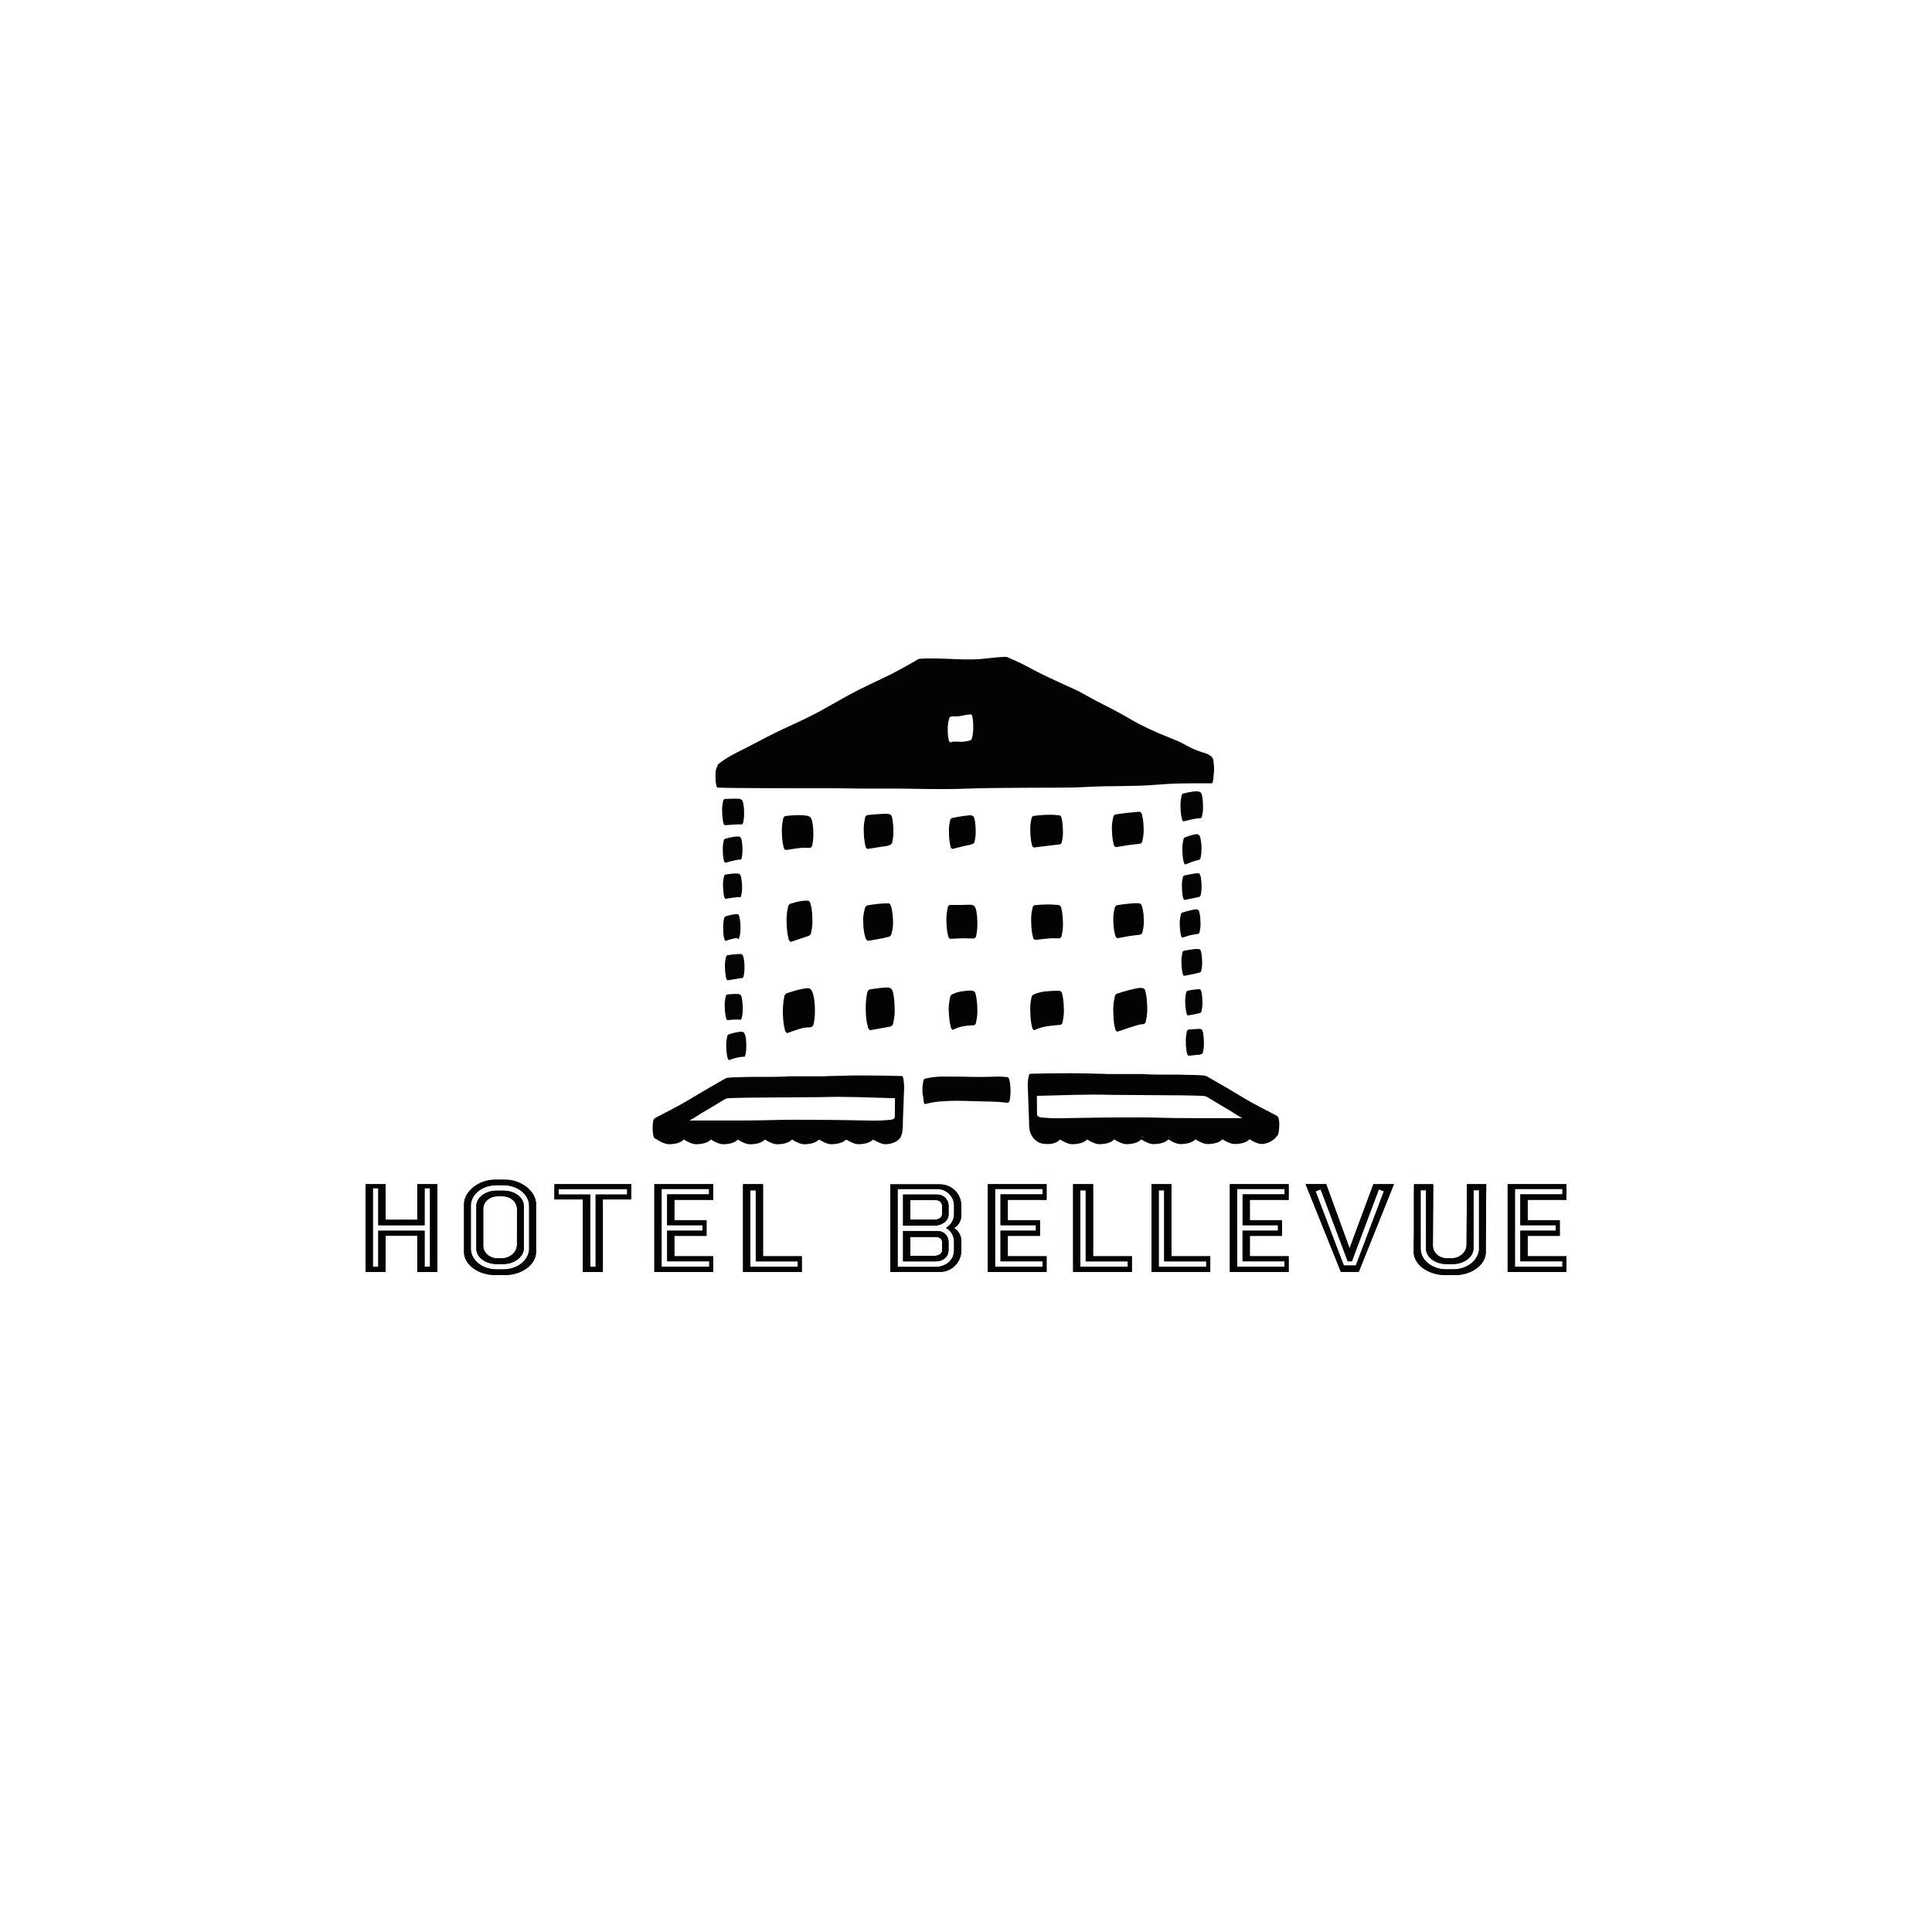 <?xml version="1.0" encoding="utf-8"?>
<!-- Generator: Adobe Illustrator 23.0.6, SVG Export Plug-In . SVG Version: 6.00 Build 0)  -->
<svg version="1.1" id="Layer_1" xmlns="http://www.w3.org/2000/svg" xmlns:xlink="http://www.w3.org/1999/xlink" x="0px" y="0px"
	 viewBox="0 0 566.93 566.93" style="enable-background:new 0 0 566.93 566.93;" xml:space="preserve">
<style type="text/css">
	.st0{fill:#FFFFFF;}
	.st1{fill-rule:evenodd;clip-rule:evenodd;fill:#FFFFFF;}
	.st2{fill:#1E1E1C;}
	.st3{fill:#020203;}
	.st4{fill:#020303;}
	.st5{fill:#13110C;}
	.st6{fill-rule:evenodd;clip-rule:evenodd;fill:#1E1E1C;}
	.st7{fill-rule:evenodd;clip-rule:evenodd;fill:#1E1E1C;stroke:#1E1E1C;stroke-width:0.41;stroke-miterlimit:10;}
</style>
<g>
	<path class="st4" d="M122.45,347.49v10.44h-9.29v-10.44h-5.88v25.74h5.88v-10.61h9.29v10.63h5.88v-25.76H122.45z M126.19,371.73
		h-1.6v-10.57h-13.58v10.57h-1.6v-23.06h1.6v10.87h13.58v-10.87h1.6V371.73z"/>
	<path class="st4" d="M162.7,347.49v4.48h8.32v21.26h5.88v-21.26h8.32v-4.48L162.7,347.49z M184.05,350.53h-9.26v21.2h-1.6v-21.2
		h-9.26v-1.6h20.11V350.53z"/>
	<path class="st4" d="M209.26,352.08v-4.59h-17.24v25.74h17.24v-4.59h-11.38v-5.99h9.44v-4.59h-9.44v-5.99L209.26,352.08z
		 M206.14,359.54v1.6h-10.36v8.98h12.34v1.6h-13.98v-22.84h13.94v1.6h-12.31v9.05H206.14z"/>
	<path class="st4" d="M223.9,368.64v-21.15h-5.86v25.74h17.24v-4.59H223.9z M234.11,371.73h-13.94v-22.44h1.6v20.85h12.34
		L234.11,371.73z"/>
	<path class="st4" d="M147.83,349.4h-2.33c-3.12,0.06-5.68,2.04-5.72,4.42v12.78c0.11,2.37,2.66,4.26,5.81,4.32h2.08
		c3.22,0,5.93-2.01,6.03-4.47v-12.64C153.67,351.39,151.03,349.4,147.83,349.4z M151.7,365.23c0,2.22-2.01,4.01-4.5,4.01h-1.23
		c-2.3,0-4.17-1.66-4.17-3.7v-10.79c0-2.05,1.85-3.7,4.17-3.7h1.57c2.29,0,4.17,1.67,4.17,3.7L151.7,365.23z"/>
	<path class="st4" d="M157.31,353.27c-0.09-3.7-4.18-6.7-9.18-6.7h-2.78c-5,0-9.09,3.01-9.18,6.7l0,0v14.41l0,0
		c0.24,3.59,4.27,6.47,9.17,6.47h2.78c4.89,0,8.93-2.88,9.17-6.47l0,0v-14.41H157.31z M155.28,366.71
		c-0.31,3.31-3.58,5.78-7.61,5.78h-2.1c-4-0.04-7.25-2.61-7.41-5.86v-13.11c0.24-3.2,3.37-5.65,7.29-5.72h2.35
		c4.07,0,7.41,2.68,7.47,5.99V366.71z"/>
	<path class="st4" d="M320.76,368.64v-21.15h-5.86v25.74h17.24v-4.59H320.76z M330.96,371.73h-13.94v-22.44h1.57v20.85h12.34
		L330.96,371.73z"/>
	<path class="st4" d="M403.01,347.49l-6.99,18.84l-6.86-18.85h-6.04l10.35,25.74h5.24l10.33-25.74L403.01,347.49z M397.84,371.74
		h-3.49l-8.28-22.14l1.49-0.56l7.89,21.11h1.28l7.88-21.1l1.5,0.56L397.84,371.74z"/>
	<path class="st4" d="M343.76,368.64v-21.15h-5.86v25.74h17.24v-4.59H343.76z M353.96,371.73h-13.94v-22.44h1.6v20.85h12.34
		L353.96,371.73z"/>
	<path class="st4" d="M307.11,352.08v-4.59h-17.24v25.74h17.24v-4.59h-11.38v-5.99h9.44v-4.59h-9.44v-5.99L307.11,352.08z
		 M303.99,359.54v1.6H293.6v8.98h12.34v1.6H292v-22.84h13.94v1.6h-12.34v9.05H303.99z"/>
	<path class="st4" d="M378.14,352.08v-4.59h-17.24v25.74h17.24v-4.59h-11.39v-5.99h9.44v-4.59h-9.44v-5.99L378.14,352.08z
		 M375.01,359.54v1.6h-10.39v8.98h12.34v1.6h-13.93v-22.84h13.94v1.6h-12.34v9.05H375.01z"/>
	<path class="st4" d="M459.65,352.08v-4.59h-17.24v25.74h17.24v-4.59h-11.38v-5.99h9.43v-4.59h-9.43v-5.99L459.65,352.08z
		 M456.53,359.54v1.6h-10.39v8.98h12.34v1.6h-13.94v-22.84h13.94v1.6h-12.34v9.05H456.53z"/>
	<path class="st4" d="M430.46,347.49l-0.11,17.8c0,2.21-2.06,3.98-4.54,3.95h-1.23c-2.3,0-4.15-1.71-4.12-3.76l0.1-17.97h-5.62
		l-0.03,2.72v11.11l-0.07,5.91v0.31l0,0c0.19,3.59,4.19,6.52,9.09,6.58l2.79,0.03c4.89,0.06,8.96-2.77,9.26-6.36l0,0l0.14-20.32
		L430.46,347.49z M418.47,349.29v17.31c0.11,2.37,2.66,4.26,5.81,4.32h2.08c3.22,0,5.93-2.01,6.03-4.47v-17.16h1.62v17.75h-0.06
		c-0.48,3.12-3.67,5.44-7.57,5.44h-2.1c-4-0.04-7.25-2.61-7.41-5.86v-17.33H418.47z"/>
	<path class="st4" d="M275.03,350.53H265v9.1h9.31c1.68,0,4.04-1.06,4.04-3.35v-2.61C278.28,351.9,276.8,350.51,275.03,350.53z
		 M276.45,356.2c0,1.68-2.09,1.71-2.18,1.71h-7.13v-5.73h7.52c0.9-0.04,1.69,0.62,1.79,1.52V356.2z"/>
	<path class="st4" d="M282.08,356.8v-3.03c0-3.44-2.79-6.22-6.23-6.23h-14.58v25.69h14.58c3.44-0.01,6.22-2.79,6.23-6.23v-3.03
		c-0.05-1.48-0.86-2.84-2.14-3.59C281.23,359.64,282.03,358.29,282.08,356.8z M279.96,356.29c-0.01,1.67-0.91,3.2-2.36,4.02
		c1.44,0.8,2.34,2.31,2.36,3.96v2.57c0,3.2-2.67,4.89-5.31,4.91H263.4V348.9h11.63c2.65,0,4.83,2.09,4.94,4.75L279.96,356.29z"/>
	<path class="st4" d="M275.03,361.23H265v8.91h9.64c1.85,0,3.7-1.15,3.7-3.31v-2.57C278.26,362.51,276.78,361.16,275.03,361.23z
		 M276.45,366.85c0,1.64-2.09,1.67-2.18,1.67h-7.13v-5.55h7.52c0.99,0,1.79,0.62,1.79,1.41V366.85z"/>
	<path class="st4" d="M122.45,347.49v10.44h-9.29v-10.44h-5.88v25.74h5.88v-10.61h9.29v10.63h5.88v-25.76H122.45z M126.19,371.73
		h-1.6v-10.57h-13.58v10.57h-1.6v-23.06h1.6v10.87h13.58v-10.87h1.6V371.73z"/>
	<path class="st4" d="M162.7,347.49v4.48h8.32v21.26h5.88v-21.26h8.32v-4.48L162.7,347.49z M184.05,350.53h-9.26v21.2h-1.6v-21.2
		h-9.26v-1.6h20.11V350.53z"/>
	<path class="st4" d="M209.26,352.08v-4.59h-17.24v25.74h17.24v-4.59h-11.38v-5.99h9.44v-4.59h-9.44v-5.99L209.26,352.08z
		 M206.14,359.54v1.6h-10.36v8.98h12.34v1.6h-13.98v-22.84h13.94v1.6h-12.31v9.05H206.14z"/>
	<path class="st4" d="M223.9,368.64v-21.15h-5.86v25.74h17.24v-4.59H223.9z M234.11,371.73h-13.94v-22.44h1.6v20.85h12.34
		L234.11,371.73z"/>
	<path class="st4" d="M147.83,349.4h-2.33c-3.12,0.06-5.68,2.04-5.72,4.42v12.78c0.11,2.37,2.66,4.26,5.81,4.32h2.08
		c3.22,0,5.93-2.01,6.03-4.47v-12.64C153.67,351.39,151.03,349.4,147.83,349.4z M151.7,365.23c0,2.22-2.01,4.01-4.5,4.01h-1.23
		c-2.3,0-4.17-1.66-4.17-3.7v-10.79c0-2.05,1.85-3.7,4.17-3.7h1.57c2.29,0,4.17,1.67,4.17,3.7L151.7,365.23z"/>
	<path class="st4" d="M157.31,353.27c-0.09-3.7-4.18-7.15-9.18-7.15h-2.78c-5,0-9.09,3.46-9.18,7.15l0,0v14.41l0,0
		c0.24,3.59,4.27,6.47,9.17,6.47h2.78c4.89,0,8.93-2.88,9.17-6.47l0,0v-14.41H157.31z M155.28,366.71
		c-0.31,3.31-3.58,5.78-7.61,5.78h-2.1c-4-0.04-7.25-2.61-7.41-5.86v-13.11c0.24-3.2,3.37-5.65,7.29-5.72h2.35
		c4.07,0,7.41,2.68,7.47,5.99V366.71z"/>
	<path class="st4" d="M320.76,368.64v-21.15h-5.86v25.74h17.24v-4.59H320.76z M330.96,371.73h-13.94v-22.44h1.57v20.85h12.34
		L330.96,371.73z"/>
	<path class="st4" d="M403.01,347.49l-6.99,18.84l-6.86-18.85h-6.04l10.35,25.74h5.24l10.33-25.74L403.01,347.49z M397.84,371.3
		h-3.49l-8.47-22.16l1.5-0.56l8.07,21.11h1.28l8.02-21.11l1.49,0.56L397.84,371.3z"/>
	<path class="st4" d="M343.76,368.64v-21.15h-5.86v25.74h17.24v-4.59H343.76z M353.96,371.73h-13.94v-22.44h1.6v20.85h12.34
		L353.96,371.73z"/>
	<path class="st4" d="M307.11,352.08v-4.59h-17.24v25.74h17.24v-4.59h-11.38v-5.99h9.44v-4.59h-9.44v-5.99L307.11,352.08z
		 M303.99,359.54v1.6H293.6v8.98h12.34v1.6H292v-22.84h13.94v1.6h-12.34v9.05H303.99z"/>
	<path class="st4" d="M378.14,352.08v-4.59h-17.24v25.74h17.24v-4.59h-11.39v-5.99h9.44v-4.59h-9.44v-5.99L378.14,352.08z
		 M375.01,359.54v1.6h-10.39v8.98h12.34v1.6h-13.93v-22.84h13.94v1.6h-12.34v9.05H375.01z"/>
	<path class="st4" d="M459.65,352.08v-4.59h-17.24v25.74h17.24v-4.59h-11.38v-5.99h9.43v-4.59h-9.43v-5.99L459.65,352.08z
		 M456.53,359.54v1.6h-10.39v8.98h12.34v1.6h-13.94v-22.84h13.94v1.6h-12.34v9.05H456.53z"/>
	<path class="st4" d="M430.46,347.49l-0.11,17.8c0,2.21-2.06,3.98-4.54,3.95h-1.23c-2.3,0-4.15-1.71-4.12-3.76l0.1-17.97h-5.62
		l-0.03,2.72v11.11l-0.07,5.91v0.31l0,0c0.19,3.59,4.19,6.52,9.09,6.58l2.79,0.03c4.89,0.06,8.96-2.77,9.26-6.36l0,0l0.14-20.32
		L430.46,347.49z M418.47,348.93v17.67c0.11,2.37,2.66,4.26,5.81,4.32h2.08c3.22,0,5.93-2.01,6.03-4.47v-17.52h1.62v18.11h-0.06
		c-0.48,3.12-3.67,5.44-7.57,5.44h-2.1c-4-0.04-7.25-2.61-7.41-5.86v-17.69H418.47z"/>
	<path class="st4" d="M275.03,350.53H265v9.1h9.31c1.68,0,4.04-1.06,4.04-3.35v-2.61C278.28,351.9,276.8,350.51,275.03,350.53z
		 M276.45,356.2c0,1.68-2.09,1.71-2.18,1.71h-7.13v-5.73h7.52c0.9-0.04,1.69,0.62,1.79,1.52V356.2z"/>
	<path class="st4" d="M282.08,356.8v-3.03c0-3.44-2.79-6.22-6.23-6.23h-14.58v25.69h14.58c3.44-0.01,6.22-2.79,6.23-6.23v-3.03
		c-0.05-1.48-0.86-2.84-2.14-3.59C281.23,359.64,282.03,358.29,282.08,356.8z M279.96,356.29c-0.01,1.67-0.91,3.2-2.36,4.02
		c1.44,0.8,2.34,2.31,2.36,3.96v2.57c0,3.2-2.67,4.89-5.31,4.91H263.4V348.9h11.63c2.65,0,4.83,2.09,4.94,4.75L279.96,356.29z"/>
	<path class="st4" d="M275.03,361.23H265v8.91h9.64c1.85,0,3.7-1.15,3.7-3.31v-2.57C278.26,362.51,276.78,361.16,275.03,361.23z
		 M276.45,366.85c0,1.64-2.09,1.67-2.18,1.67h-7.13v-5.55h7.52c0.99,0,1.79,0.62,1.79,1.41V366.85z"/>
	<path class="st4" d="M218.18,236.18c-0.05-0.45-0.18-0.89-0.38-1.3c-0.3-0.36-0.76-0.55-1.23-0.51h-0.32c-0.3,0-0.62,0-0.92,0
		c-0.91,0-1.81,0.05-2.72,0.09c-0.27,0.16-0.43,0.44-0.44,0.75c-0.23,1.01-0.32,2.05-0.26,3.09c0.01,0.76,0.07,1.52,0.19,2.27
		c0,0.15,0.19,1.59,0.65,1.57l2.6-0.16c0.78-0.08,1.56-0.1,2.34-0.07c0.25-0.14,0.41-0.41,0.42-0.7c0.13-0.59,0.21-1.18,0.23-1.78
		c0.04-0.76,0.02-1.53-0.04-2.29C218.26,236.84,218.21,236.51,218.18,236.18z"/>
	<path class="st4" d="M212.26,251.71c0,0.05,0.21,1.54,0.62,1.44c0.91-0.24,1.81-0.49,2.73-0.68c0.31-0.06,0.62-0.13,0.94-0.18
		c0.2-0.05,0.41-0.06,0.62-0.04l0.1,0.06c0.22-0.13,0.37-0.36,0.38-0.62c0.12-0.54,0.19-1.08,0.21-1.63c0.05-1,0-2-0.15-2.99
		c-0.07-0.52-0.16-1.41-0.8-1.56c-0.1-0.02-0.19-0.03-0.29-0.04c-0.13-0.01-0.27-0.01-0.4,0c-0.19,0-0.38,0.01-0.57,0.04
		c-0.98,0.14-1.95,0.34-2.89,0.62c-0.25,0.14-0.41,0.4-0.41,0.69c-0.22,0.94-0.3,1.9-0.24,2.86
		C212.11,250.36,212.16,251.04,212.26,251.71z"/>
	<path class="st4" d="M217.68,258.87l-0.11-0.93c-0.05-0.43-0.16-0.85-0.35-1.23c-0.15-0.2-0.37-0.33-0.62-0.38h-0.41
		c-0.31,0-0.62,0-0.93,0c-0.81,0.06-1.62,0.18-2.43,0.31c-0.25,0.14-0.4,0.4-0.41,0.69c-0.22,0.94-0.3,1.91-0.24,2.88
		c0.01,0.7,0.07,1.4,0.17,2.1c0,0.09,0.2,1.51,0.62,1.44c0.76-0.12,1.51-0.26,2.27-0.36c0.31-0.04,0.62-0.08,0.93-0.1
		c0.32-0.06,0.65-0.06,0.96,0c0.45,0.17,0.62-2.25,0.62-2.33C217.78,260.27,217.76,259.57,217.68,258.87z"/>
	<path class="st4" d="M212.35,274.63c0,0.03,0.23,1.58,0.62,1.46c1.07-0.41,2.18-0.69,3.31-0.85c0.12,0.27,0.33,0.54,0.51,0.15
		c0.1-0.23,0.19-0.48,0.27-0.72c0.12-0.56,0.2-1.13,0.22-1.7c0.04-0.73,0.02-1.46-0.04-2.19c-0.06-0.62-0.17-1.24-0.31-1.85
		c-0.09-0.4-0.25-0.67-0.65-0.71h-0.11c-0.28,0.01-0.55,0.05-0.83,0.09c-0.84,0.12-1.67,0.33-2.47,0.62
		c-0.25,0.14-0.41,0.41-0.41,0.7c-0.22,0.95-0.3,1.93-0.24,2.91C212.2,273.23,212.25,273.93,212.35,274.63z"/>
	<path class="st4" d="M216.8,279.96l-0.96,0.05c-0.81,0.04-1.62,0.19-2.43,0.31c-0.26,0.15-0.42,0.42-0.42,0.72
		c-0.23,0.97-0.31,1.98-0.25,2.97c0.01,0.73,0.07,1.45,0.19,2.17c0,0.1,0.2,1.56,0.62,1.49c0.78-0.12,1.57-0.27,2.35-0.4
		c0.31-0.06,0.62-0.1,0.93-0.14l0.46-0.06c0.18-0.05,0.36-0.07,0.54-0.06c0.24-0.14,0.39-0.39,0.4-0.67c0.12-0.56,0.2-1.13,0.22-1.7
		c0.03-0.73,0.02-1.45-0.04-2.18c-0.04-0.32-0.07-0.62-0.12-0.95c-0.05-0.43-0.17-0.85-0.36-1.23c-0.17-0.23-0.45-0.36-0.73-0.34
		L216.8,279.96z"/>
	<path class="st4" d="M212.88,297.82c0,0.13,0.2,1.57,0.62,1.53c0.62-0.06,1.23-0.12,1.85-0.16c0.28,0,0.55,0,0.83,0
		c0.36-0.01,0.73,0.01,1.09,0.06c0.26-0.15,0.42-0.42,0.43-0.72c0.23-0.98,0.31-1.99,0.25-2.99c-0.01-0.73-0.07-1.46-0.18-2.18
		c-0.06-0.27-0.12-0.53-0.17-0.8c-0.02-0.3-0.19-0.57-0.45-0.71c-0.19-0.13-0.42-0.19-0.65-0.17h-0.38h-0.83
		c-0.65,0-1.29,0.09-1.93,0.15c-0.26,0.15-0.42,0.43-0.43,0.73c-0.23,1-0.32,2.02-0.26,3.04
		C212.67,296.34,212.75,297.08,212.88,297.82z"/>
	<path class="st4" d="M213.31,309.55c0.06,0.27,0.12,0.54,0.17,0.8c0.02,0.3,0.19,0.57,0.46,0.72c0.7-0.25,1.41-0.48,2.13-0.67
		c0.31-0.07,0.62-0.14,0.93-0.19l0.49-0.06c0.23-0.04,0.47-0.06,0.71-0.07c0.12,0.12,0.25,0.09,0.37-0.11l0.19-0.51
		c0.13-0.57,0.2-1.16,0.22-1.75c0.04-0.75,0.02-1.5-0.04-2.24c-0.01-0.77-0.17-1.53-0.49-2.24c-0.19-0.33-0.55-0.52-0.93-0.48
		c-0.15,0-0.29,0.01-0.44,0.03c-0.33,0.04-0.67,0.1-1,0.15c-0.78,0.15-1.54,0.35-2.28,0.62c-0.27,0.15-0.43,0.42-0.43,0.73
		c-0.23,0.99-0.32,2.01-0.25,3.02C213.13,308.06,213.2,308.81,213.31,309.55z"/>
	<path class="st4" d="M352.75,239.35c0.23-1.01,0.32-2.05,0.26-3.09c-0.01-0.75-0.08-1.51-0.19-2.25c-0.08-0.46-0.15-1.3-0.62-1.56
		c-0.36-0.18-0.76-0.26-1.17-0.25c-0.35,0.01-0.7,0.04-1.05,0.09c-0.94,0.13-1.85,0.36-2.81,0.57c-0.28,0.17-0.46,0.47-0.47,0.8
		c-0.25,1.08-0.35,2.19-0.28,3.3c0.01,0.81,0.08,1.61,0.2,2.41c0.07,0.3,0.13,0.59,0.2,0.88c0.01,0.33,0.2,0.63,0.49,0.78
		c1.65-0.38,3.31-0.92,5.02-0.93C352.6,239.94,352.75,239.66,352.75,239.35z"/>
	<path class="st4" d="M352.23,245.83c-0.06-0.44-0.33-0.82-0.72-1.02c-0.06-0.02-0.13-0.03-0.2-0.03c-0.13,0-0.28,0-0.38,0.03
		c-0.31,0.04-0.63,0.09-0.93,0.17c-0.78,0.21-1.55,0.46-2.3,0.75c-0.28,0.16-0.45,0.45-0.46,0.77c-0.24,1.05-0.33,2.13-0.27,3.21
		c0.01,0.78,0.07,1.56,0.19,2.34c0,0,0.27,1.77,0.67,1.62c0.72-0.28,1.44-0.58,2.17-0.83c0.3-0.1,0.62-0.19,0.88-0.27l0.4-0.11
		c0.19-0.05,0.44-0.18,0.62-0.12c0.25-0.14,0.41-0.41,0.41-0.7c0.13-0.58,0.21-1.18,0.23-1.77
		C352.64,248.51,352.54,247.15,352.23,245.83z"/>
	<path class="st4" d="M351.82,256.29c-0.11-0.06-0.23-0.09-0.36-0.09c-0.21,0.01-0.41,0.04-0.62,0.09
		c-0.34,0.05-0.68,0.11-1.02,0.17c-0.78,0.13-1.55,0.28-2.33,0.43c-0.25,0.14-0.41,0.41-0.41,0.7c-0.22,0.95-0.3,1.93-0.24,2.9
		c0.01,0.71,0.07,1.42,0.17,2.12c0,0.08,0.2,1.54,0.62,1.46c0.77-0.15,1.52-0.3,2.28-0.46l0.98-0.2c0.37-0.05,0.73-0.13,1.07-0.25
		c0.24-0.14,0.39-0.39,0.39-0.67c0.21-0.91,0.29-1.85,0.23-2.78c-0.01-0.68-0.06-1.35-0.17-2.02
		C352.32,257.23,352.26,256.55,351.82,256.29z"/>
	<path class="st4" d="M346.2,271.49c0.01,0.72,0.07,1.44,0.18,2.15c0,0.03,0.23,1.6,0.62,1.49c0.76-0.24,1.52-0.49,2.29-0.7
		c0.37-0.09,0.74-0.16,1.12-0.22l0.46-0.06c0.24-0.07,0.49-0.09,0.75-0.09c0.25-0.14,0.4-0.4,0.41-0.69c0.22-0.94,0.3-1.9,0.24-2.86
		c-0.01-0.7-0.07-1.4-0.17-2.09l-0.17-0.77c-0.01-0.29-0.18-0.54-0.43-0.67c-0.15-0.11-0.33-0.17-0.51-0.17
		c-0.21,0.01-0.42,0.05-0.62,0.1l-1.13,0.24c-0.8,0.17-1.57,0.41-2.35,0.65c-0.26,0.15-0.41,0.42-0.42,0.71
		C346.23,269.51,346.14,270.5,346.2,271.49z"/>
	<path class="st4" d="M346.89,284.86c0,0.08,0.2,1.57,0.62,1.49c1.54-0.3,3.09-0.57,4.61-0.99c0.24-0.13,0.39-0.38,0.4-0.66
		c0.21-0.9,0.29-1.83,0.23-2.75c-0.01-0.68-0.08-1.36-0.19-2.02c-0.04-0.23-0.15-1.32-0.57-1.38c-0.26-0.05-0.53-0.07-0.8-0.08
		h-0.14c-0.38,0-0.76,0.06-1.14,0.11c-0.85,0.1-1.7,0.27-2.55,0.42c-0.26,0.15-0.42,0.42-0.42,0.72c-0.23,0.97-0.31,1.97-0.25,2.97
		C346.7,283.41,346.77,284.14,346.89,284.86z"/>
	<path class="st4" d="M348.01,296.49c0,0.09,0.2,1.55,0.62,1.48c1.2-0.18,2.4-0.42,3.57-0.73c0.24-0.14,0.4-0.4,0.4-0.68
		c0.21-0.92,0.29-1.87,0.23-2.81c-0.01-0.69-0.06-1.38-0.17-2.06c-0.04-0.19-0.17-1.39-0.62-1.41h-0.31
		c-1.1,0.06-2.2,0.21-3.28,0.46c-0.25,0.15-0.41,0.41-0.41,0.7c-0.22,0.96-0.3,1.95-0.25,2.93
		C347.83,295.08,347.89,295.79,348.01,296.49z"/>
	<path class="st4" d="M348.16,308.24c0,0.12,0.2,1.6,0.65,1.56l2.15-0.23c0.56,0,1.11-0.08,1.64-0.25c0.26-0.15,0.42-0.42,0.42-0.72
		c0.23-0.97,0.31-1.96,0.25-2.95c-0.01-0.72-0.07-1.44-0.17-2.15c-0.07-0.41-0.15-1.27-0.62-1.49c-0.16-0.07-0.33-0.1-0.5-0.09
		h-0.22c-0.31,0-0.62,0.03-0.93,0.04c-0.72,0.04-1.44,0.1-2.15,0.17c-0.27,0.15-0.44,0.44-0.44,0.75c-0.23,1.01-0.32,2.05-0.26,3.09
		C347.98,306.71,348.04,307.48,348.16,308.24z"/>
	<path class="st4" d="M230.29,302.04c0.02,0.47,0.29,0.9,0.71,1.12c1.19-0.42,2.38-0.85,3.59-1.23c0.52-0.17,1.06-0.29,1.6-0.38
		c0.24-0.03,0.49-0.05,0.73-0.06h0.33c0.11,0.01,0.23,0.01,0.34,0c0.23,0,0.33-0.19,0.57-0.14c0.37-0.21,0.6-0.6,0.62-1.03
		c0.19-0.86,0.3-1.73,0.33-2.6c0.05-1.12,0.03-2.23-0.06-3.35c-0.06-0.88-0.2-1.74-0.43-2.59c-0.21-0.62-0.37-1.3-0.98-1.65
		c-0.15-0.1-0.33-0.15-0.51-0.15h-0.2l-0.85,0.1c-0.53,0.07-1.06,0.19-1.59,0.31c-1.23,0.28-2.47,0.7-3.7,1.11
		c-0.41,0.23-0.66,0.67-0.67,1.14c-0.08,0.43-0.15,0.85-0.23,1.27c-0.26,2.29-0.22,4.61,0.12,6.89
		C230.11,301.2,230.2,301.62,230.29,302.04z"/>
	<path class="st4" d="M254.64,301.17c0.02,0.48,0.3,0.91,0.72,1.14l3.38-0.62c0.93-0.17,1.85-0.28,2.78-0.54
		c0.38-0.23,0.62-0.64,0.62-1.09c0.34-1.48,0.47-3,0.38-4.51c-0.01-1.1-0.1-2.2-0.27-3.29c-0.12-0.69-0.22-1.85-0.94-2.27
		c-0.29-0.16-0.62-0.24-0.96-0.22h-0.43c-0.47,0.03-0.94,0.07-1.4,0.12c-1.14,0.13-2.26,0.29-3.39,0.46
		c-0.41,0.24-0.67,0.69-0.69,1.17c-0.07,0.43-0.15,0.86-0.23,1.29c-0.14,1.17-0.19,2.35-0.17,3.52c0.01,1.18,0.11,2.35,0.29,3.51
		C254.45,300.29,254.54,300.74,254.64,301.17z"/>
	<path class="st4" d="M278.72,300.1c0.09,0.38,0.17,0.75,0.25,1.12c0.02,0.42,0.25,0.8,0.62,1c1.04-0.55,2.16-0.93,3.31-1.12
		c0.43-0.07,0.86-0.12,1.3-0.15c0.55-0.07,1.11-0.1,1.67-0.1c0.35-0.2,0.57-0.57,0.57-0.98c0.31-1.33,0.42-2.69,0.34-4.05
		c-0.01-0.99-0.09-1.98-0.25-2.96c-0.07-0.36-0.15-0.72-0.23-1.08c-0.02-0.41-0.25-0.77-0.62-0.96c-0.36-0.11-0.73-0.16-1.1-0.15
		c-0.59,0.02-1.17,0.07-1.75,0.17c-1.19,0.09-2.36,0.41-3.44,0.94c-0.37,0.2-0.61,0.59-0.62,1.02c-0.32,1.38-0.44,2.81-0.35,4.23
		C278.46,298.05,278.56,299.08,278.72,300.1z"/>
	<path class="st4" d="M302.34,297.09c0.01,1.03,0.1,2.06,0.25,3.09c0.09,0.38,0.17,0.75,0.25,1.13c0.02,0.42,0.25,0.8,0.62,1
		c1.36-0.65,2.82-1.06,4.32-1.23c0.51-0.08,1.02-0.11,1.53-0.17c0.65-0.07,1.31-0.15,1.96-0.19c0.35-0.2,0.57-0.57,0.57-0.97
		c0.3-1.32,0.42-2.67,0.33-4.02c-0.01-0.98-0.09-1.96-0.24-2.93c-0.08-0.36-0.15-0.72-0.23-1.07c-0.02-0.4-0.26-0.77-0.62-0.95
		c-0.38-0.04-0.75-0.05-1.12-0.05c-0.78,0-1.56,0.07-2.35,0.13c-1.5,0.04-2.98,0.37-4.35,0.99c-0.37,0.21-0.6,0.6-0.62,1.02
		C302.35,294.25,302.24,295.68,302.34,297.09z"/>
	<path class="st4" d="M326.93,300.45l0.26,1.23c0.02,0.45,0.28,0.85,0.67,1.07c1.31-0.45,2.61-0.9,3.93-1.33
		c0.47-0.15,0.95-0.3,1.43-0.43c0.78-0.28,1.6-0.44,2.43-0.48c0.38-0.2,0.61-0.6,0.62-1.02c0.33-1.39,0.45-2.83,0.36-4.25
		c-0.01-1.03-0.1-2.06-0.25-3.09c-0.09-0.38-0.17-0.76-0.25-1.14c-0.01-0.42-0.25-0.8-0.62-1.01c-0.28-0.08-0.56-0.11-0.85-0.11
		c-0.49,0.02-0.98,0.08-1.46,0.2c-0.5,0.1-1,0.2-1.49,0.33c-1.35,0.35-2.68,0.74-4.01,1.18c-0.39,0.22-0.62,0.64-0.62,1.09
		c-0.34,1.48-0.47,3-0.38,4.51C326.7,298.29,326.78,299.38,326.93,300.45z"/>
	<path class="st4" d="M237.82,265.26c-0.02-0.41-0.25-0.79-0.62-0.98h-0.43c-0.75,0-1.49,0.07-2.22,0.22
		c-0.92,0.19-1.82,0.45-2.72,0.73c-0.38,0.23-0.62,0.65-0.62,1.09c-0.34,1.48-0.47,3-0.38,4.51c0.01,1.1,0.1,2.2,0.27,3.3
		c0.09,0.4,0.18,0.8,0.27,1.2c0.02,0.45,0.28,0.86,0.68,1.06c1.79-0.62,3.58-1.18,5.36-1.81c0.37-0.2,0.61-0.58,0.62-1.01
		c0.32-1.36,0.44-2.76,0.35-4.16c-0.01-1.02-0.1-2.04-0.25-3.04L237.82,265.26z"/>
	<path class="st4" d="M253.32,270.91c0.01,1.03,0.12,2.05,0.31,3.06l0.31,1.12c0.05,0.45,0.36,0.84,0.8,0.99
		c2.07-0.35,4.15-0.67,6.17-1.23c0.4-0.15,0.68-0.52,0.71-0.95c0.38-1.29,0.52-2.63,0.42-3.96c-0.02-0.97-0.12-1.94-0.3-2.89
		c-0.06-0.24-0.3-1.98-1.04-1.99h-0.25c-1.99,0.05-3.98,0.26-5.94,0.62c-0.42,0.17-0.71,0.56-0.75,1.01
		C253.37,268.05,253.21,269.48,253.32,270.91z"/>
	<path class="st4" d="M278.06,266.59c-0.3,1.31-0.41,2.65-0.33,3.99c0.01,0.98,0.09,1.95,0.24,2.91c0.08,0.36,0.15,0.71,0.23,1.07
		c0.02,0.4,0.26,0.76,0.62,0.94c1.23-0.06,2.47-0.15,3.7-0.17c0.52,0,1.05,0,1.57,0.03c0.62,0.05,1.24,0.05,1.85,0
		c0.33-0.19,0.54-0.55,0.54-0.93c0.18-0.77,0.28-1.56,0.3-2.35c0.05-1,0.03-2.01-0.05-3.01c-0.06-0.44-0.1-0.88-0.16-1.31
		c-0.07-0.59-0.24-1.17-0.5-1.7c-0.3-0.34-0.73-0.55-1.19-0.57h-0.12c-0.23,0-0.46,0-0.69,0c-0.56,0.04-1.13,0.05-1.69,0.06
		c-0.56,0.01-1.1,0-1.65,0c-0.69,0-1.39,0-2.08,0C278.28,265.75,278.05,266.16,278.06,266.59z"/>
	<path class="st4" d="M310.87,265.63c-0.49-0.09-0.98-0.14-1.48-0.15c-0.57-0.05-1.15-0.07-1.73-0.08h-0.17
		c-1.32,0-2.64,0.1-3.95,0.22c-0.36,0.2-0.58,0.58-0.59,0.99c-0.32,1.35-0.43,2.74-0.35,4.12c0.01,1.01,0.09,2.02,0.25,3.01
		l0.24,1.1c0.02,0.41,0.26,0.78,0.62,0.97c1.33-0.13,2.66-0.31,3.99-0.43c0.58-0.04,1.15-0.07,1.73-0.06c0.53,0.04,1.05,0.04,1.58,0
		c0.34-0.19,0.55-0.55,0.56-0.94c0.3-1.28,0.41-2.6,0.33-3.92c-0.01-0.95-0.09-1.91-0.23-2.85c-0.07-0.35-0.15-0.7-0.23-1.05
		C311.43,266.16,311.21,265.81,310.87,265.63z"/>
	<path class="st4" d="M335.1,265.99c-0.03-0.38-0.27-0.71-0.62-0.86c-0.38-0.08-0.77-0.11-1.16-0.1c-0.69,0-1.39,0.08-2.03,0.14
		c-1.23,0.1-2.4,0.28-3.59,0.48c-0.36,0.17-0.6,0.53-0.62,0.94c-0.34,1.27-0.46,2.58-0.37,3.89c0.01,0.95,0.1,1.91,0.27,2.85
		l0.27,1.06c0.03,0.41,0.29,0.76,0.66,0.92c1.14-0.2,2.28-0.43,3.42-0.62c0.51-0.09,1.03-0.16,1.56-0.22
		c0.61-0.03,1.21-0.11,1.8-0.24c0.35-0.16,0.57-0.5,0.59-0.88c0.32-1.19,0.44-2.43,0.35-3.67c-0.01-0.9-0.1-1.79-0.25-2.67
		L335.1,265.99z"/>
	<path class="st4" d="M238.65,245.68c0.04-0.94,0.03-1.88-0.05-2.81l-0.15-1.23c-0.07-0.55-0.22-1.09-0.47-1.59
		c-0.25-0.35-0.63-0.58-1.06-0.65c-0.29-0.06-0.58-0.08-0.88-0.12c-0.6-0.07-1.21-0.1-1.81-0.09h-0.07
		c-1.28,0.01-2.55,0.11-3.81,0.29c-0.35,0.2-0.57,0.57-0.57,0.98c-0.3,1.32-0.42,2.67-0.34,4.02c0.01,0.98,0.1,1.97,0.25,2.94
		c0.08,0.36,0.15,0.72,0.23,1.07c0.02,0.4,0.26,0.77,0.62,0.95c1.28-0.2,2.56-0.4,3.84-0.56c0.59-0.07,1.19-0.11,1.79-0.11
		c0.25,0,0.49,0,0.74,0.03c0.32,0.03,0.65,0.02,0.96-0.06c0.31-0.18,0.51-0.51,0.51-0.87C238.54,247.15,238.63,246.42,238.65,245.68
		z"/>
	<path class="st4" d="M253.94,248.18c0.03,0.4,0.26,0.76,0.62,0.94l3.74-0.59c0.51-0.09,1.02-0.17,1.54-0.23
		c0.53-0.03,1.04-0.19,1.5-0.46c0.31-0.18,0.51-0.51,0.51-0.86c0.27-1.17,0.37-2.38,0.3-3.59c-0.01-0.88-0.08-1.75-0.22-2.62
		c-0.07-0.44-0.17-1.59-0.75-1.8c-0.34-0.12-0.69-0.17-1.05-0.16h-0.46c-0.52,0-1.03,0.04-1.55,0.06c-1.23,0.05-2.5,0.18-3.74,0.34
		c-0.35,0.2-0.56,0.57-0.57,0.97c-0.3,1.31-0.42,2.66-0.34,4c0.01,0.98,0.09,1.95,0.25,2.92
		C253.8,247.46,253.87,247.83,253.94,248.18z"/>
	<path class="st4" d="M278.9,248.26c0.02,0.36,0.23,0.69,0.55,0.86c1.06-0.25,2.1-0.52,3.16-0.78c0.49-0.12,0.98-0.24,1.47-0.33
		c0.51-0.05,1.01-0.2,1.47-0.44c0.29-0.16,0.46-0.47,0.47-0.8c0.25-1.08,0.34-2.19,0.28-3.3c-0.01-0.8-0.08-1.61-0.2-2.4
		c-0.09-0.52-0.16-1.35-0.69-1.66c-0.21-0.13-0.46-0.19-0.71-0.19c-0.26,0.01-0.52,0.04-0.77,0.08l-1.47,0.19
		c-1.07,0.14-2.12,0.35-3.17,0.57c-0.32,0.18-0.51,0.52-0.52,0.88c-0.28,1.2-0.38,2.43-0.3,3.65c0.01,0.89,0.08,1.78,0.22,2.67
		L278.9,248.26z"/>
	<path class="st4" d="M311.69,241c-0.04-0.26-0.19-1.67-0.72-1.72c-0.65-0.07-1.31-0.17-1.97-0.18h-0.52c-0.42,0-0.85,0-1.27,0
		c-1.35,0.03-2.69,0.17-4.03,0.33c-0.32,0.19-0.53,0.53-0.53,0.9c-0.28,1.23-0.39,2.49-0.31,3.75c0.01,0.92,0.09,1.83,0.23,2.73
		c0.07,0.33,0.14,0.67,0.22,1c0.02,0.37,0.23,0.71,0.56,0.88c2.59-0.32,5.18-0.62,7.77-0.94c0.3-0.17,0.48-0.49,0.49-0.83
		c0.26-1.12,0.36-2.28,0.29-3.43C311.89,242.66,311.82,241.83,311.69,241z"/>
	<path class="st4" d="M335.35,240.12c-0.08-0.34-0.15-0.67-0.23-1.01c-0.03-0.39-0.27-0.73-0.62-0.89h-0.29
		c-0.44,0-0.89,0.06-1.33,0.1l-1.66,0.17c-1.33,0.14-2.65,0.31-3.98,0.5c-0.35,0.18-0.58,0.54-0.59,0.93
		c-0.32,1.27-0.44,2.57-0.35,3.88c0.01,0.95,0.1,1.89,0.25,2.83l0.24,1.04c0.03,0.39,0.26,0.74,0.62,0.91l3.94-0.62
		c1.1-0.17,2.22-0.22,3.31-0.41c0.34-0.18,0.57-0.53,0.58-0.91c0.3-1.23,0.42-2.51,0.34-3.78
		C335.57,241.95,335.49,241.03,335.35,240.12z"/>
	<path class="st4" d="M296.2,316.87c-0.06-0.19-0.13-0.37-0.22-0.54c-0.17-0.19-0.42-0.3-0.68-0.29c-0.3,0-0.59-0.02-0.89-0.07
		c-0.76-0.08-1.53-0.09-2.3-0.04c-1.67,0.07-3.33,0.09-5,0.09c-1.67,0.01-3.22-0.05-4.82-0.08s-3.09-0.04-4.65-0.04h-0.09
		c-2.07-0.05-4.15,0.16-6.17,0.62c-0.26,0.15-0.43,0.43-0.43,0.73c-0.23,0.99-0.31,2.01-0.25,3.02c0,0.21,0,0.42,0,0.62
		c0.08,0.27,0.14,0.55,0.18,0.83c0.08,0.62,0.15,1.17,0.2,1.75c0.1,0.31,0.23,0.56,0.41,0.52c1.34-0.37,2.71-0.62,4.09-0.75
		c0.91-0.08,1.81-0.14,2.72-0.18c1.69-0.07,3.39-0.06,5.07,0c1.68,0.06,3.29,0.11,4.94,0.14c1.65,0.03,3.25,0.04,4.86,0.16
		c0.7,0.05,1.39,0.14,2.08,0.22c0.18,0.03,0.36,0.03,0.54,0c0.51-0.14,0.62-1.2,0.62-1.57c0.14-1.11,0.16-2.22,0.05-3.33
		C296.42,318.05,296.34,317.45,296.2,316.87z"/>
	<path class="st4" d="M375.32,328.78c-0.03-0.36-0.11-0.71-0.26-1.04c-0.45-0.39-0.97-0.7-1.53-0.92l-1.17-0.62
		c-0.83-0.42-1.64-0.85-2.47-1.28c-1.65-0.87-3.56-1.9-5.15-2.87c-2.88-1.75-6.09-3.65-9.1-5.34l-1.09-0.62
		c-0.21-0.14-0.43-0.26-0.67-0.36c-0.23-0.07-0.47-0.12-0.72-0.15c-0.79-0.08-1.59-0.09-2.38-0.12c-1.68-0.05-3.36-0.1-5.04-0.12
		c-1.68-0.01-3.47,0-5.2,0s-3.54-0.05-5.31-0.17h-10c-0.92-0.06-1.99-0.07-2.91-0.09l-2.86-0.08c-1.69-0.04-3.38-0.06-5.07-0.07
		h-0.98c-3.7,0-7.41,0.05-11.11,0.16c-0.4,0-0.53,1.17-0.56,1.34c-0.1,0.65-0.16,1.3-0.16,1.95l0.37,10.15c0,0.56,0,1.12,0.03,1.68
		c0.02,0.39,0.06,0.79,0.12,1.18c0.03,0.37,0.12,0.73,0.27,1.06c0,0.07,0.06,0.15,0.09,0.22c0.03,0.07,1.03,2.55,3.55,2.93
		c2.66,0.4,4.16-0.32,5.02-1.18l0.04-0.05c0.91,0.59,2.47,1.44,3.74,1.39c1.94-0.07,3.3-0.48,4.16-1.35l0.05-0.05
		c0.91,0.59,2.47,1.44,3.74,1.39c1.93-0.07,3.29-0.48,4.16-1.35l0.04-0.05c0.91,0.59,2.47,1.44,3.74,1.39
		c1.93-0.07,3.3-0.48,4.16-1.35l0.04-0.05c0.91,0.59,2.47,1.44,3.74,1.39c1.93-0.07,3.3-0.48,4.16-1.35l0.04-0.05
		c0.91,0.59,2.47,1.44,3.74,1.39c1.93-0.07,3.3-0.48,4.16-1.35l0.05-0.05c0.91,0.59,2.47,1.44,3.74,1.39
		c1.93-0.07,3.29-0.48,4.15-1.35l0.05-0.05c0.91,0.59,2.47,1.44,3.74,1.39c1.93-0.07,3.3-0.48,4.16-1.35l0.04-0.05
		c0.91,0.59,2.47,1.44,3.74,1.39c1.77-0.14,3.4-1.04,4.45-2.47l0,0c0,0,0.06-0.05,0.08-0.08c0.16-0.32,0.26-0.67,0.3-1.02
		c0.08-0.56,0.13-1.13,0.14-1.7C375.43,329.93,375.4,329.35,375.32,328.78z M315.76,321.27c1.73-0.04,3.45-0.06,5.18-0.07
		c1.73-0.01,3.49,0.04,5.25,0.08l20.37,0.14c1.7,0.03,3.41,0.05,5.11,0.11l1.19,0.05c0.18,0,0.35,0.02,0.52,0.04
		c0.29,0.04,0.57,0.14,0.83,0.28l5.55,3.33c1.2,0.62,3.59,2.29,4.8,2.88h-9.45c-3.7,0-7.35,0-11.02-0.04
		c-3.44-0.06-6.88-0.19-10.33-0.18c-3.45,0.01-6.83,0-10.24,0.05c-3.41,0.05-6.83,0.09-10.25,0.16c-1.7,0.04-3.4,0.08-5.1,0
		c-0.8-0.04-1.59-0.12-2.39-0.17c-1.59-0.1-1.48-0.95-1.48-0.95l-0.04-5.41C308.11,321.48,311.93,321.38,315.76,321.27z
		 M358.96,333.76 M351.24,333.76h-0.35l0,0H351.24z M343.89,333.73l-0.94,0.06l-0.06-0.07L343.89,333.73z M336.16,333.73L335,333.8
		l-0.05-0.06L336.16,333.73z"/>
	<path class="st4" d="M264.65,315.75c-3.7-0.12-7.41-0.16-11.14-0.16h-0.99c-1.7,0-3.38,0-5.08,0.07c-0.95,0-1.91,0.06-2.86,0.07
		s-1.98,0.04-2.9,0.1h-10c-1.77,0.12-3.53,0.17-5.31,0.17c-1.78,0-3.47,0-5.2,0s-3.36,0.07-5.03,0.12c-0.8,0-1.59,0.04-2.38,0.12
		c-0.5,0.03-0.98,0.21-1.38,0.51l-1.1,0.62c-3.01,1.7-6.22,3.59-9.1,5.34c-1.6,0.97-3.51,2-5.16,2.87
		c-0.81,0.43-1.64,0.86-2.47,1.28c-0.4,0.2-0.78,0.4-1.18,0.62c-0.55,0.22-1.06,0.53-1.51,0.93c-0.15,0.33-0.24,0.68-0.27,1.04
		c-0.13,1.13-0.11,2.26,0.06,3.38c0.04,0.36,0.14,0.7,0.3,1.02c0.13,0.18,0.32,0.32,0.52,0.4h0.06c0.88,0.58,2.57,1.57,3.94,1.52
		c1.93-0.07,3.3-0.48,4.16-1.35h0.12c0.93,0.59,2.43,1.39,3.66,1.35c1.93-0.07,3.3-0.48,4.16-1.35h0.11
		c0.92,0.58,2.43,1.39,3.67,1.35c1.94-0.07,3.3-0.48,4.16-1.35l0,0h0.06c0.91,0.62,2.47,1.41,3.7,1.37
		c1.93-0.07,3.29-0.48,4.16-1.35l0.04-0.05c0.91,0.59,2.47,1.44,3.74,1.39c1.93-0.07,3.3-0.48,4.16-1.35l0.04-0.05
		c0.91,0.59,2.47,1.44,3.74,1.39c1.91-0.07,3.26-0.48,4.13-1.32h0.2c0.93,0.58,2.39,1.36,3.61,1.31c1.88-0.07,3.22-0.46,4.09-1.28
		h0.3c0.93,0.57,2.37,1.32,3.56,1.28c1.85-0.07,3.22-0.46,4.08-1.28h0.3c0.93,0.57,2.37,1.33,3.57,1.28
		c1.93-0.07,3.59-0.92,4.24-1.95c0.1-0.15,0.17-0.31,0.2-0.49l0,0c0-0.07,0.06-0.15,0.09-0.23c0.15-0.33,0.24-0.69,0.27-1.06
		c0.06-0.39,0.1-0.78,0.12-1.18c0.04-0.56,0.04-1.12,0.03-1.68l0.38-10.15c-0.01-0.65-0.06-1.3-0.16-1.95
		C265.17,316.95,265.05,315.76,264.65,315.75z M207.14,325.9l5.55-3.33c0.26-0.14,0.54-0.24,0.83-0.29c0.17,0,0.36,0,0.53-0.03
		l1.19-0.05c1.7-0.06,3.41-0.08,5.11-0.11l20.37-0.14c1.75-0.04,3.5-0.1,5.25-0.09c1.75,0.01,3.45,0.03,5.17,0.07
		c3.83,0.09,7.65,0.2,11.48,0.33l-0.04,5.41c0,0,0.12,0.85-1.48,0.95c-0.8,0.05-1.59,0.13-2.39,0.17c-1.7,0.08-3.39,0.04-5.09,0
		c-3.42-0.07-6.84-0.13-10.25-0.16c-3.41-0.04-6.83-0.04-10.24-0.05c-3.41-0.01-6.88,0.12-10.33,0.18
		c-3.7,0.06-7.35,0.05-11.03,0.04h-9.44C203.56,328.19,205.94,326.51,207.14,325.9z"/>
	<path class="st4" d="M210.09,229.89c0.03,0.16,0.15,1.23,0.51,1.23c3.52,0.12,7.05,0.12,10.57,0.14c3.33,0,6.67,0.01,10,0.04
		c1.55,0,3.09,0,4.64,0h5.55c3.46,0,6.93,0.03,10.39,0.09c2.17,0,4.32,0,6.5,0h3.87c3.39,0,6.79,0.12,10.16,0.14
		c3.37,0.02,6.89,0.06,10.33-0.08s7.04-0.2,10.55-0.23l10.38-0.07c3.39,0,6.79,0,10.17-0.04s6.83-0.32,10.25-0.38
		c3.42-0.06,7-0.06,10.49-0.17c3.37-0.1,6.73-0.47,10.1-0.62c1.65-0.06,3.3-0.06,4.94-0.08s3.19,0,4.79,0c0.43,0,0.86,0,1.29,0
		c0.21-0.12,0.34-0.34,0.34-0.58c0.14-0.53,0.2-1.08,0.2-1.64c0.07-0.41,0.11-0.82,0.13-1.23c0.05-0.94,0-1.88-0.14-2.81
		c0-0.58-0.2-1.14-0.58-1.57c-0.28-0.23-0.58-0.44-0.9-0.62c-0.59-0.28-1.21-0.51-1.85-0.67c-1.51-0.48-2.97-1.1-4.36-1.85
		c-0.72-0.38-1.43-0.79-2.17-1.15s-1.46-0.62-2.2-0.93c-1.51-0.62-3.01-1.23-4.49-1.85c-1.65-0.72-3.27-1.49-4.88-2.31
		c-1.46-0.73-2.85-1.57-4.27-2.38s-2.97-1.65-4.47-2.44c-1.51-0.78-3.04-1.52-4.55-2.32s-2.88-1.61-4.32-2.38
		c-1.44-0.77-3.09-1.47-4.62-2.17c-3.2-1.46-6.41-2.91-9.5-4.57c-1.46-0.78-2.91-1.57-4.41-2.25c-0.73-0.33-1.48-0.65-2.21-0.98
		c-0.33-0.18-0.68-0.32-1.05-0.41c-0.07-0.01-0.13-0.01-0.2,0c-0.15,0-0.31,0-0.46,0c-1.46,0.06-2.91,0.2-4.36,0.38
		c-1.66,0.21-3.32,0.34-4.99,0.37c-3.39,0.07-6.79-0.22-10.19-0.27h-2.52c-0.89-0.03-1.78,0-2.67,0.07c-0.36,0.09-0.7,0.25-1,0.47
		l-0.99,0.58c-0.7,0.4-1.41,0.78-2.11,1.17c-1.46,0.81-2.91,1.61-4.4,2.36c-1.49,0.75-3.09,1.51-4.63,2.23
		c-3.15,1.49-6.28,3.02-9.31,4.75c-2.26,1.28-4.52,2.55-6.79,3.81c-0.54,0.28-1.07,0.56-1.6,0.84c-3,1.58-6.11,2.93-9.17,4.38
		c-3.17,1.5-6.28,3.09-9.37,4.74c-2.97,1.59-6.17,2.92-8.87,4.94l-0.72,0.55c-0.24,0.14-0.39,0.39-0.4,0.67
		c0,0.09-0.05,0.18-0.07,0.27c-0.18,0.13-0.29,0.33-0.29,0.55c-0.19,0.81-0.26,1.64-0.21,2.47
		C209.95,228.69,210,229.29,210.09,229.89z M278.48,211.01c0.01-0.3,0.19-0.57,0.45-0.71c0.43-0.08,0.86-0.1,1.3-0.08
		c0.22,0,0.42,0,0.62,0c0.4-0.01,0.79-0.07,1.18-0.15c0.94-0.23,1.9-0.39,2.86-0.46l0,0c0.43,0,0.56,1.43,0.58,1.56
		c0.09,0.74,0.13,1.49,0.12,2.24c0.03,1.04-0.09,2.08-0.35,3.09c-0.02,0.31-0.19,0.58-0.46,0.73c-0.93,0.29-1.89,0.44-2.86,0.44
		c-0.43,0-0.86-0.06-1.3-0.06c-0.45-0.01-0.89,0.01-1.34,0.06c-0.07,0.1-0.17,0.18-0.27,0.23c-0.07-0.03-0.14-0.07-0.2-0.13
		c-0.26-0.15-0.43-0.42-0.43-0.72l-0.15-0.81c-0.09-0.73-0.13-1.46-0.12-2.2C278.09,213.02,278.21,212,278.48,211.01z"/>
</g>
</svg>
